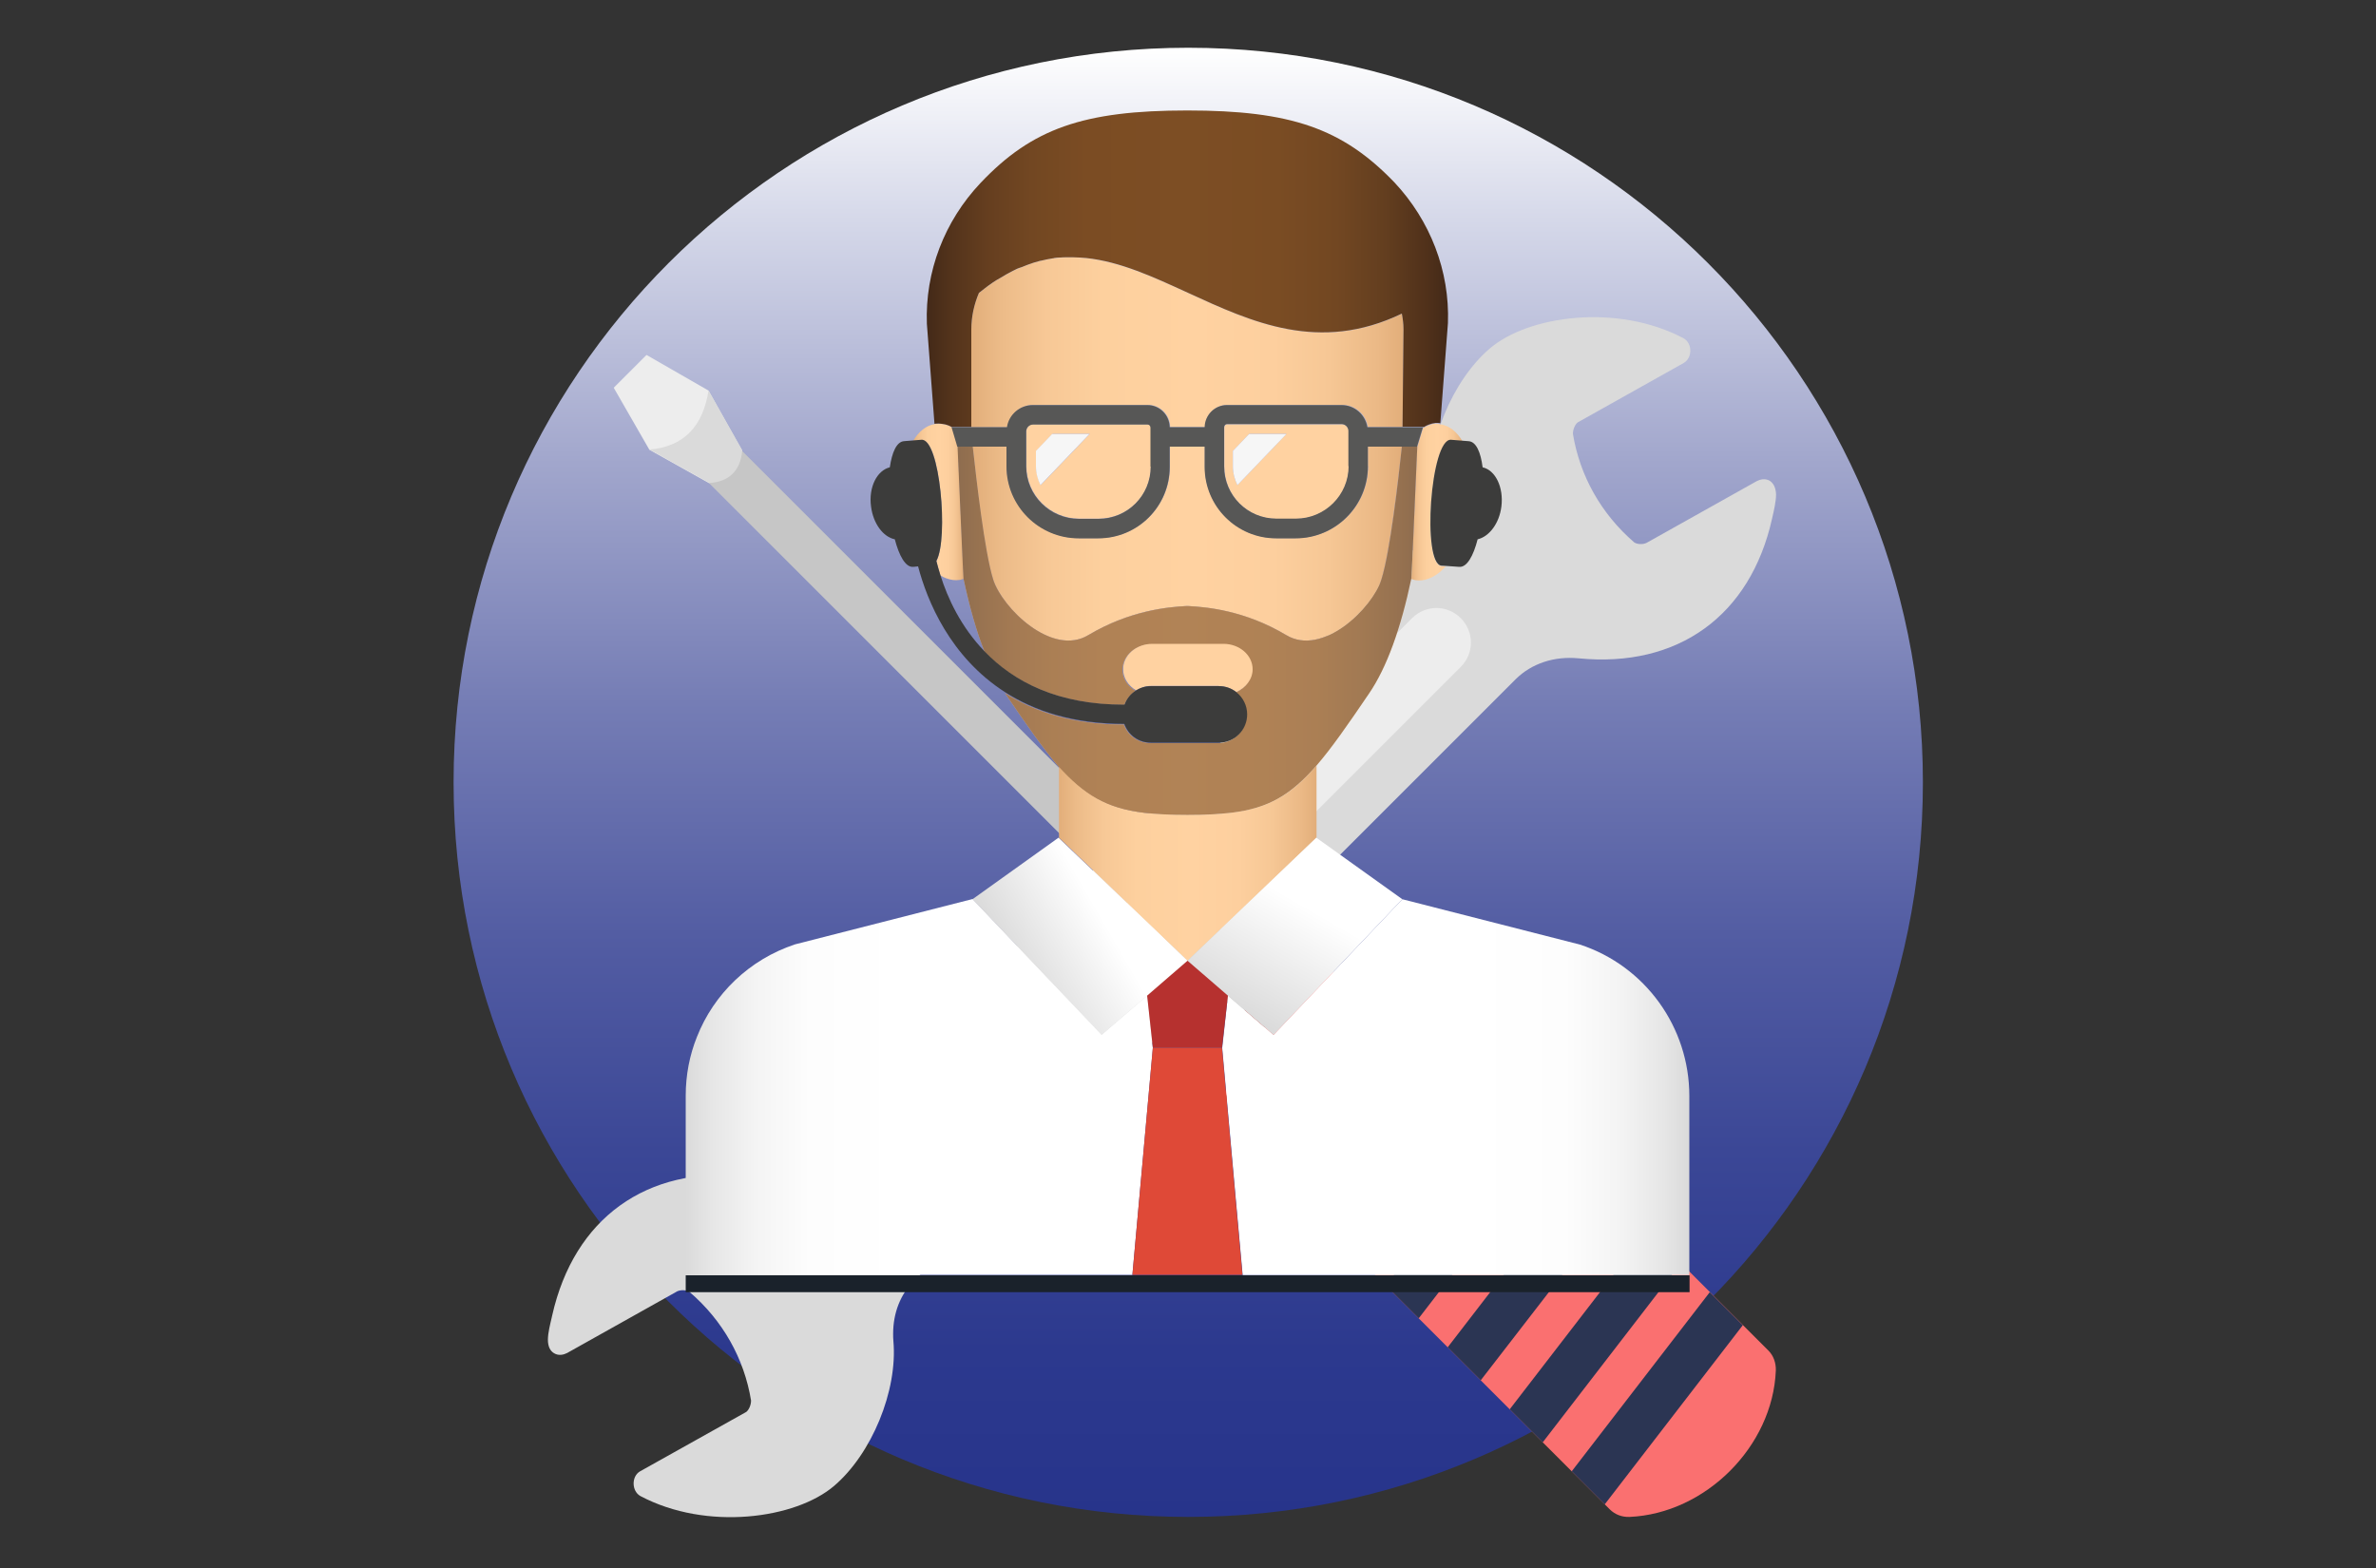 <?xml version="1.0" encoding="utf-8"?>
<!-- Generator: Adobe Illustrator 25.3.1, SVG Export Plug-In . SVG Version: 6.00 Build 0)  -->
<svg version="1.1" id="Calque_1" xmlns="http://www.w3.org/2000/svg" xmlns:xlink="http://www.w3.org/1999/xlink" x="0px" y="0px"
	 viewBox="0 0 1000 660" style="enable-background:new 0 0 1000 660;" xml:space="preserve">
<rect x="0" y="0" width="1000" height="660" fill="#333333" stroke="none"/>
<style type="text/css">
	.st0{fill:url(#SVGID_1_);}
	.st1{fill:#444647;}
	.st2{fill:#DADADA;}
	.st3{fill:#EDEDED;}
	.st4{fill:#C6C6C6;}
	.st5{fill:#FA7070;}
	.st6{fill:#B6312F;}
	.st7{fill:#2B3553;}
	.st8{fill:url(#SVGID_2_);}
	.st9{fill:url(#SVGID_3_);}
	.st10{fill:url(#SVGID_4_);}
	.st11{fill:url(#SVGID_5_);}
	.st12{fill:url(#SVGID_6_);}
	.st13{fill:#DF4937;}
	.st14{fill:#FFD2A1;}
	.st15{fill:url(#SVGID_7_);}
	.st16{fill:url(#SVGID_8_);}
	.st17{fill:url(#SVGID_9_);}
	.st18{fill:url(#SVGID_10_);}
	.st19{opacity:0.6;fill:url(#SVGID_11_);}
	.st20{fill:url(#SVGID_12_);}
	.st21{fill:#575756;}
	.st22{fill:#F6F6F6;}
	.st23{fill:#3C3C3B;}
	.st24{fill:#1A222B;}
</style>
<linearGradient id="SVGID_1_" gradientUnits="userSpaceOnUse" x1="500.1" y1="639.9" x2="500.1" y2="21.5" gradientTransform="matrix(1 0 0 -1 0 660)">
	<stop  offset="0" style="stop-color:#FFFFFF"/>
	<stop  offset="0.117" style="stop-color:#D5D8E9"/>
	<stop  offset="0.283" style="stop-color:#A1A6CC"/>
	<stop  offset="0.446" style="stop-color:#757DB5"/>
	<stop  offset="0.603" style="stop-color:#535DA3"/>
	<stop  offset="0.751" style="stop-color:#3B4796"/>
	<stop  offset="0.887" style="stop-color:#2C398E"/>
	<stop  offset="1" style="stop-color:#27348B"/>
</linearGradient>
<path class="st0" d="M809.3,329.3c0-170.8-138.4-309.2-309.2-309.2S190.9,158.5,190.9,329.3s138.4,309.2,309.2,309.2
	C670.8,638.5,809.3,500.1,809.3,329.3z"/>
<g>
	<rect x="661.1" y="449.4" class="st1" width="22.2" height="32.7"/>
</g>
<g>
	<g>
		<g>
			<path class="st2" d="M744.9,202.4c-2-1.2-4.1-0.6-5.5,0.1l-46.4,26c-1.7,0.8-4,0.6-5.2-0.2c-13.9-12-22.9-28-25.8-45.7
				c0-1.9,0.9-3.9,2-4.8l44.6-25c3.8-2.2,3.7-8.3,0-10.4c-27.9-14.8-65.4-9.6-81.6,4.3c-15.7,13.4-26.8,39.9-25,61
				c0.1,1,0.2,2.1,0.2,3c0,8.7-3.1,16.7-8.9,22.3l-27,27L340.1,486.3c-6.5,6.5-16.1,9.6-26.3,8.7c-41.7-4.2-72.2,17.8-81.4,58.7
				l-0.2,0.9c-0.6,2.6-1.6,6.4-1.6,9.3c0,2.8,0.9,4.7,2.6,5.7c2,1.2,4.1,0.6,5.5-0.1l46.4-26c1.7-0.7,3.9-0.5,5.1,0.3
				c14,12,23,28,25.9,45.7c0,1.9-0.9,3.9-2,4.8l-44.7,25c-3.7,2.1-3.6,8.3,0.1,10.4c27.9,14.8,65.4,9.6,81.6-4.3
				c15.7-13.4,26.8-40,24.9-61c-0.1-1-0.1-2.1-0.1-3c0-8.8,3.1-16.7,8.8-22.3l27-27l226.3-226.3c6.6-6.5,16.1-9.7,26.4-8.7
				c41.7,4.1,72.2-17.8,81.4-58.7l0.2-0.9c0.6-2.6,1.5-6.5,1.5-9.4C747.4,205.4,746.5,203.5,744.9,202.4z"/>
			<path class="st3" d="M383.7,511.8c-5.7,5.7-14.8,5.7-20.5,0l0,0c-5.7-5.7-5.7-14.8,0-20.5l231.1-231.1c5.7-5.7,14.8-5.7,20.5,0
				l0,0c5.7,5.7,5.7,14.8,0,20.5L383.7,511.8z"/>
		</g>
		<g>
			<g>
				
					<rect x="400.6" y="129.5" transform="matrix(0.707 -0.707 0.707 0.707 -92.962 378.404)" class="st4" width="19.4" height="343.8"/>
				<path class="st5" d="M677.5,635.3L542.4,500.2L515.3,462c1.2-7.1,4.5-14.6,9.2-21.7l0.1-0.1c6.2-9.5,15.1-18.4,24.6-24.6
					l0.1-0.1c7.1-4.7,14.6-8,21.7-9.2l38.2,27.1l135.1,135.1c2.1,2.1,3.2,5.1,3.1,8.4c-1.3,31.9-29.6,60.2-61.6,61.6
					C682.6,638.6,679.7,637.5,677.5,635.3z"/>
				<polygon class="st6" points="570.9,406.3 515.2,462 542.4,500.2 609.1,433.5 				"/>
				<polygon class="st3" points="258.3,163.2 273.3,189.3 298.5,203.4 312.3,189.6 298.2,164.4 272.1,149.4 				"/>
				<path class="st2" d="M298.2,164.4c-2.3,14.6-10,23.6-24.8,24.8l25.2,14.1c8-0.5,13.1-5,13.8-13.8L298.2,164.4z"/>
				
					<rect x="515.4" y="418.4" transform="matrix(0.707 -0.707 0.707 0.707 -143.737 501.019)" class="st6" width="35.1" height="11.2"/>
			</g>
			<polygon class="st6" points="571.1,528.9 557.1,514.9 615.2,439.5 629.1,453.4 			"/>
			<polygon class="st7" points="597.1,554.9 583.2,541 641.4,465.6 655.2,479.5 			"/>
			<polygon class="st7" points="623.2,581 609.3,567.1 667.4,491.7 681.4,505.7 			"/>
			<polygon class="st7" points="649.3,607.1 635.4,593.2 693.5,517.8 707.4,531.7 			"/>
			<polygon class="st7" points="675.4,633.2 661.5,619.3 719.6,543.9 733.5,557.8 			"/>
		</g>
	</g>
</g>
<g>
	<linearGradient id="SVGID_2_" gradientUnits="userSpaceOnUse" x1="445.524" y1="363.311" x2="554.036" y2="363.311">
		<stop  offset="0" style="stop-color:#E2AE7A"/>
		<stop  offset="6.750775e-02" style="stop-color:#ECBB88"/>
		<stop  offset="0.175" style="stop-color:#F7C896"/>
		<stop  offset="0.304" style="stop-color:#FDD09E"/>
		<stop  offset="0.515" style="stop-color:#FFD2A1"/>
		<stop  offset="0.701" style="stop-color:#FDCF9E"/>
		<stop  offset="0.829" style="stop-color:#F6C795"/>
		<stop  offset="0.941" style="stop-color:#EBB986"/>
		<stop  offset="1" style="stop-color:#E2AE7A"/>
	</linearGradient>
	<path class="st8" d="M499.8,404.4L499.8,404.4l54.3-51.8v-30.4c-10.8,12.6-20.3,18-35.9,19.9c-5.2,0.7-11.1,0.9-18,0.9
		c-0.1,0-0.2,0-0.2,0c0,0-0.1,0-0.1,0c0,0-0.1,0-0.1,0c-0.1,0-0.2,0-0.2,0c-6.9,0-12.8-0.3-18-0.9c-15.6-1.9-25-7.4-35.9-19.9v30.4
		L499.8,404.4L499.8,404.4z"/>
	<linearGradient id="SVGID_3_" gradientUnits="userSpaceOnUse" x1="288.551" y1="457.529" x2="485.221" y2="457.529">
		<stop  offset="0" style="stop-color:#DADADA"/>
		<stop  offset="5.480004e-02" style="stop-color:#E6E6E6"/>
		<stop  offset="0.15" style="stop-color:#F4F4F4"/>
		<stop  offset="0.266" style="stop-color:#FDFDFD"/>
		<stop  offset="0.464" style="stop-color:#FFFFFF"/>
	</linearGradient>
	<path class="st9" d="M485.2,441.1l-8.6,95.5H288.6v-75.4c0-8.6,1.6-17,4.7-24.7c7.1-18.1,22-32.6,41.3-39l74.8-19.1l54.3,57.1
		l19.2-16.5L485.2,441.1z"/>
	<linearGradient id="SVGID_4_" gradientUnits="userSpaceOnUse" x1="514.326" y1="457.539" x2="711.012" y2="457.539">
		<stop  offset="0.536" style="stop-color:#FFFFFF"/>
		<stop  offset="0.734" style="stop-color:#FDFDFD"/>
		<stop  offset="0.85" style="stop-color:#F4F4F4"/>
		<stop  offset="0.945" style="stop-color:#E6E6E6"/>
		<stop  offset="1" style="stop-color:#DADADA"/>
	</linearGradient>
	<path class="st10" d="M665,397.6l-74.8-19.1L536,435.6l-19.2-16.5l-2.4,22l8.6,95.6H630h13.9h49.9H711v-75.4
		C711,432.3,692.4,406.6,665,397.6z"/>
	<linearGradient id="SVGID_5_" gradientUnits="userSpaceOnUse" x1="427.416" y1="409.77" x2="484.002" y2="377.1">
		<stop  offset="0" style="stop-color:#DADADA"/>
		<stop  offset="8.888625e-02" style="stop-color:#DFDFDF"/>
		<stop  offset="0.663" style="stop-color:#FFFFFF"/>
	</linearGradient>
	<polygon class="st11" points="482.8,419.1 499.8,404.4 445.5,352.6 409.3,378.5 409.3,378.5 463.6,435.6 	"/>
	<linearGradient id="SVGID_6_" gradientUnits="userSpaceOnUse" x1="523.63" y1="428.46" x2="564.074" y2="358.41">
		<stop  offset="0" style="stop-color:#DADADA"/>
		<stop  offset="8.888625e-02" style="stop-color:#DFDFDF"/>
		<stop  offset="0.663" style="stop-color:#FFFFFF"/>
	</linearGradient>
	<polygon class="st12" points="516.8,419.1 536,435.6 590.2,378.5 590.2,378.5 554,352.6 499.8,404.4 	"/>
	<polygon class="st6" points="482.8,419.1 485.2,441 514.3,441 516.8,419.1 499.8,404.4 	"/>
	<polygon class="st13" points="485.2,441 476.6,536.6 522.9,536.6 514.3,441 	"/>
	<path class="st14" d="M499.8,343c-0.2,0-0.3,0-0.5,0h0.9C500.1,343,499.9,343,499.8,343z"/>
	<path class="st14" d="M564.7,178.6h-48.2c-0.7,0-1.2,0.6-1.2,1.3v16.5c0,12.2,9.8,22,22,22h8.2c12.2,0,22.2-9.9,22.2-22.1v-14.7
		C567.6,179.9,566.3,178.6,564.7,178.6z M520.8,204.2c-1.2-2.4-1.9-5.1-1.9-8v-6.4l6.9-7.2h15.7L520.8,204.2z"/>
	<linearGradient id="SVGID_7_" gradientUnits="userSpaceOnUse" x1="593.964" y1="211.192" x2="615.457" y2="211.192">
		<stop  offset="0" style="stop-color:#E2AE7A"/>
		<stop  offset="6.750775e-02" style="stop-color:#ECBB88"/>
		<stop  offset="0.175" style="stop-color:#F7C896"/>
		<stop  offset="0.304" style="stop-color:#FDD09E"/>
		<stop  offset="0.515" style="stop-color:#FFD2A1"/>
		<stop  offset="0.701" style="stop-color:#FDCF9E"/>
		<stop  offset="0.829" style="stop-color:#F6C795"/>
		<stop  offset="0.941" style="stop-color:#EBB986"/>
		<stop  offset="1" style="stop-color:#E2AE7A"/>
	</linearGradient>
	<path class="st15" d="M604.5,178.3c-0.1,0-0.3,0-0.4,0c-0.6,0-1.1,0.1-1.6,0.3c-0.1,0-0.2,0-0.3,0.1c-1.1,0.3-2.2,0.8-3.3,1.5
		l-2.4,7.9h0c-0.7,15.6-2.3,53.2-2.5,55.6c0.6,0.2,1.1,0.4,1.7,0.5c1.9,0.3,3.8,0.1,5.7-0.7c2.5-0.9,4.9-2.7,7.1-5.1l-1.8-0.1
		c-8.3-0.6-4.7-53.6,4-53l4.8,0.4c-2.3-3.9-5.4-6.5-9.2-7.1c-0.1,0-0.1,0-0.2,0l0,0C605.6,178.3,605,178.3,604.5,178.3z"/>
	<linearGradient id="SVGID_8_" gradientUnits="userSpaceOnUse" x1="384.158" y1="211.19" x2="405.597" y2="211.19">
		<stop  offset="0" style="stop-color:#E2AE7A"/>
		<stop  offset="6.750775e-02" style="stop-color:#ECBB88"/>
		<stop  offset="0.175" style="stop-color:#F7C896"/>
		<stop  offset="0.304" style="stop-color:#FDD09E"/>
		<stop  offset="0.515" style="stop-color:#FFD2A1"/>
		<stop  offset="0.701" style="stop-color:#FDCF9E"/>
		<stop  offset="0.829" style="stop-color:#F6C795"/>
		<stop  offset="0.941" style="stop-color:#EBB986"/>
		<stop  offset="1" style="stop-color:#E2AE7A"/>
	</linearGradient>
	<path class="st16" d="M394.1,236.2c0.5,1.8,1,3.8,1.7,6c0.8,0.5,1.6,0.9,2.4,1.2c1.9,0.7,3.8,1,5.7,0.7c0.6-0.1,1.1-0.3,1.7-0.5
		c-0.2-2.4-1.8-39.9-2.5-55.6l-2.4-8.1c-0.2-0.1-0.5-0.3-0.7-0.4c-0.4-0.2-0.8-0.3-1.2-0.5c-0.3-0.1-0.7-0.2-1-0.3
		c-0.4-0.1-0.9-0.2-1.3-0.2c-0.3,0-0.6-0.1-0.9-0.1c-0.4,0-0.8,0-1.2,0c-0.3,0-0.7,0-1,0.1l0,0c-3.7,0.6-6.8,3.2-9.1,7.1l3.7-0.3
		C395.6,184.6,399.2,226.7,394.1,236.2z"/>
	<path class="st14" d="M483.1,178.6h-48.2c-1.6,0-2.9,1.3-2.9,2.9v14.7c0,12.2,10,22.1,22.2,22.1h8.2c12.2,0,22-9.8,22-22v-16.5
		C484.3,179.2,483.7,178.6,483.1,178.6z M438,204.2c-1.2-2.4-1.9-5.1-1.9-8v-6.4l6.9-7.2h15.7L438,204.2z"/>
	<linearGradient id="SVGID_9_" gradientUnits="userSpaceOnUse" x1="409.528" y1="228.783" x2="590.032" y2="228.783">
		<stop  offset="0" style="stop-color:#E2AE7A"/>
		<stop  offset="6.750775e-02" style="stop-color:#ECBB88"/>
		<stop  offset="0.175" style="stop-color:#F7C896"/>
		<stop  offset="0.304" style="stop-color:#FDD09E"/>
		<stop  offset="0.515" style="stop-color:#FFD2A1"/>
		<stop  offset="0.701" style="stop-color:#FDCF9E"/>
		<stop  offset="0.829" style="stop-color:#F6C795"/>
		<stop  offset="0.941" style="stop-color:#EBB986"/>
		<stop  offset="1" style="stop-color:#E2AE7A"/>
	</linearGradient>
	<path class="st17" d="M575.8,196.2c0,16.7-13.6,30.3-30.4,30.3h-8.2c-16.7,0-30.1-13.5-30.1-30.1v-8.5h-14.7v8.5
		c0,16.7-13.5,30.1-30.1,30.1h-8.2c-16.7,0-30.4-13.6-30.4-30.3v-8.3h-14.3c1.4,13.6,4.9,44.4,8.6,56c3.8,12,24.7,32.7,40.1,23.4
		c17.4-10.4,33.5-11.8,41.1-12.2c0.2,0,0.3,0,0.5,0c0.2,0,0.3,0,0.5,0c7.6,0.4,23.8,1.9,41.1,12.2c15.3,9.3,36.3-11.4,40.1-23.4
		c3.6-11.6,7.1-42.4,8.6-56h-14.3V196.2z"/>
	<linearGradient id="SVGID_10_" gradientUnits="userSpaceOnUse" x1="408.862" y1="144.058" x2="590.518" y2="144.058">
		<stop  offset="0" style="stop-color:#E2AE7A"/>
		<stop  offset="6.750775e-02" style="stop-color:#ECBB88"/>
		<stop  offset="0.175" style="stop-color:#F7C896"/>
		<stop  offset="0.304" style="stop-color:#FDD09E"/>
		<stop  offset="0.515" style="stop-color:#FFD2A1"/>
		<stop  offset="0.701" style="stop-color:#FDCF9E"/>
		<stop  offset="0.829" style="stop-color:#F6C795"/>
		<stop  offset="0.941" style="stop-color:#EBB986"/>
		<stop  offset="1" style="stop-color:#E2AE7A"/>
	</linearGradient>
	<path class="st18" d="M434.9,170.4h48.2c5.2,0,9.3,4.2,9.4,9.3h14.7c0.1-5.1,4.2-9.3,9.4-9.3h48.2c5.5,0,10.1,4,10.9,9.3h14.6
		l0.4-41c0-2.2-0.3-4.4-0.7-6.6c-34.8,16.7-63.1,3.6-90.1-8.8c0,0,0,0,0,0c-14.4-6.6-28.4-13-42.8-14.6h0c-0.9-0.1-1.8-0.2-2.7-0.2
		c0,0-0.1,0-0.1,0c-0.9-0.1-1.7-0.1-2.6-0.1c-0.1,0-0.1,0-0.2,0c-0.8,0-1.7,0-2.5,0c-0.1,0-0.2,0-0.3,0c-0.8,0-1.6,0.1-2.4,0.1
		c-0.1,0-0.2,0-0.3,0c-0.8,0.1-1.6,0.1-2.3,0.2c-0.1,0-0.3,0-0.4,0.1c-0.8,0.1-1.5,0.2-2.3,0.4c-0.2,0-0.3,0.1-0.5,0.1
		c-0.7,0.1-1.5,0.3-2.2,0.5c-0.2,0-0.4,0.1-0.6,0.1c-0.7,0.2-1.4,0.4-2.1,0.6c-0.2,0.1-0.4,0.1-0.7,0.2c-0.7,0.2-1.4,0.4-2,0.7
		c-0.3,0.1-0.5,0.2-0.8,0.3c-0.7,0.2-1.3,0.5-2,0.8c-0.3,0.1-0.6,0.2-0.9,0.3c-0.6,0.3-1.2,0.6-1.9,0.8c-0.3,0.2-0.7,0.3-1,0.5
		c-0.6,0.3-1.1,0.6-1.7,0.9c-0.4,0.2-0.8,0.4-1.1,0.6c-0.5,0.3-1,0.6-1.5,0.9c-0.5,0.3-0.9,0.5-1.4,0.8c-0.4,0.2-0.8,0.5-1.2,0.7
		c-0.6,0.4-1.2,0.7-1.7,1.1c-0.1,0.1-0.3,0.2-0.4,0.3c-1.8,1.2-3.5,2.5-5.3,4c-2,4.7-3.2,9.9-3.2,15.4v41H424
		C424.8,174.5,429.4,170.4,434.9,170.4z"/>
	<path class="st14" d="M481.4,342.1c5.2,0.6,11.1,0.9,17.9,0.9c0.2,0,0.3,0,0.5,0c0.2,0,0.3,0,0.5,0c6.8,0,12.7-0.3,17.9-0.9
		c15.6-1.9,25-7.4,35.9-19.9c0,0,0,0,0,0c6.4-7.4,13.2-17.2,22.1-30.3c7.5-11,13.4-27.5,17.8-48.4c0.2-2.4,1.8-39.9,2.5-55.6H590
		c-1.4,13.6-4.9,44.4-8.6,56c-3.8,12-24.7,32.7-40.1,23.4c-17.4-10.4-33.5-11.8-41.1-12.2c-0.2,0-0.3,0-0.5,0c-0.2,0-0.3,0-0.5,0
		c-7.6,0.4-23.8,1.9-41.1,12.2c-15.3,9.3-36.3-11.4-40.1-23.4c-3.6-11.6-7.1-42.4-8.6-56h-6.4l0,0c0.7,15.6,2.3,53.2,2.5,55.6
		c2.5,11.8,5.4,22.1,8.9,30.9c12,12.4,30.5,22.3,58.8,22.3c0.9-2.4,2.6-4.5,4.7-5.9c-3.3-1.9-5.5-5.2-5.5-8.9
		c0-5.9,5.5-10.7,12.3-10.7h29.9c6.8,0,12.3,4.8,12.3,10.7c0,4.2-2.8,7.8-6.9,9.6c2.8,2.2,4.6,5.5,4.6,9.4c0,6.6-5.3,11.9-11.9,11.9
		h-28.6c-5.1,0-9.5-3.3-11.1-7.8c-21.4,0-37.7-5.4-50.1-13.3c0.1,0.1,0.2,0.3,0.3,0.4c8.9,13.1,15.8,22.9,22.1,30.3c0,0,0,0,0,0
		C456.4,334.7,465.8,340.2,481.4,342.1z"/>
	<linearGradient id="SVGID_11_" gradientUnits="userSpaceOnUse" x1="403.11" y1="265.451" x2="596.45" y2="265.451">
		<stop  offset="0" style="stop-color:#432918"/>
		<stop  offset="3.985094e-02" style="stop-color:#51321B"/>
		<stop  offset="0.115" style="stop-color:#653E1F"/>
		<stop  offset="0.201" style="stop-color:#724722"/>
		<stop  offset="0.307" style="stop-color:#7B4C23"/>
		<stop  offset="0.495" style="stop-color:#7D4E24"/>
		<stop  offset="0.674" style="stop-color:#7A4C23"/>
		<stop  offset="0.786" style="stop-color:#724722"/>
		<stop  offset="0.88" style="stop-color:#633E1F"/>
		<stop  offset="0.964" style="stop-color:#4F301A"/>
		<stop  offset="1" style="stop-color:#432918"/>
	</linearGradient>
	<path class="st19" d="M481.4,342.1c5.2,0.6,11.1,0.9,17.9,0.9c0.2,0,0.3,0,0.5,0c0.2,0,0.3,0,0.5,0c6.8,0,12.7-0.3,17.9-0.9
		c15.6-1.9,25-7.4,35.9-19.9c0,0,0,0,0,0c6.4-7.4,13.2-17.2,22.1-30.3c7.5-11,13.4-27.5,17.8-48.4c0.2-2.4,1.8-39.9,2.5-55.6H590
		c-1.4,13.6-4.9,44.4-8.6,56c-3.8,12-24.7,32.7-40.1,23.4c-17.4-10.4-33.5-11.8-41.1-12.2c-0.2,0-0.3,0-0.5,0c-0.2,0-0.3,0-0.5,0
		c-7.6,0.4-23.8,1.9-41.1,12.2c-15.3,9.3-36.3-11.4-40.1-23.4c-3.6-11.6-7.1-42.4-8.6-56h-6.4l0,0c0.7,15.6,2.3,53.2,2.5,55.6
		c2.5,11.8,5.4,22.1,8.9,30.9c12,12.4,30.5,22.3,58.8,22.3c0.9-2.4,2.6-4.5,4.7-5.9c-3.3-1.9-5.5-5.2-5.5-8.9
		c0-5.9,5.5-10.7,12.3-10.7h29.9c6.8,0,12.3,4.8,12.3,10.7c0,4.2-2.8,7.8-6.9,9.6c2.8,2.2,4.6,5.5,4.6,9.4c0,6.6-5.3,11.9-11.9,11.9
		h-28.6c-5.1,0-9.5-3.3-11.1-7.8c-21.4,0-37.7-5.4-50.1-13.3c0.1,0.1,0.2,0.3,0.3,0.4c8.9,13.1,15.8,22.9,22.1,30.3c0,0,0,0,0,0
		C456.4,334.7,465.8,340.2,481.4,342.1z"/>
	<path class="st14" d="M513,288.8c2.8,0,5.3,1,7.3,2.5c4-1.8,6.9-5.4,6.9-9.6c0-5.9-5.5-10.7-12.3-10.7h-29.9
		c-6.8,0-12.3,4.8-12.3,10.7c0,3.7,2.2,7,5.5,8.9c1.9-1.2,4-1.9,6.4-1.9H513z"/>
	<linearGradient id="SVGID_12_" gradientUnits="userSpaceOnUse" x1="390.032" y1="113.277" x2="609.348" y2="113.277">
		<stop  offset="0" style="stop-color:#432918"/>
		<stop  offset="3.985094e-02" style="stop-color:#51321B"/>
		<stop  offset="0.115" style="stop-color:#653E1F"/>
		<stop  offset="0.201" style="stop-color:#724722"/>
		<stop  offset="0.307" style="stop-color:#7B4C23"/>
		<stop  offset="0.495" style="stop-color:#7D4E24"/>
		<stop  offset="0.674" style="stop-color:#7A4C23"/>
		<stop  offset="0.786" style="stop-color:#724722"/>
		<stop  offset="0.88" style="stop-color:#633E1F"/>
		<stop  offset="0.964" style="stop-color:#4F301A"/>
		<stop  offset="1" style="stop-color:#432918"/>
	</linearGradient>
	<path class="st20" d="M394.3,178.3c0.4,0,0.8-0.1,1.2,0c0.3,0,0.6,0.1,0.9,0.1c0.4,0.1,0.9,0.1,1.3,0.2c0.3,0.1,0.7,0.2,1,0.3
		c0.4,0.1,0.8,0.3,1.2,0.5c0.2,0.1,0.5,0.2,0.7,0.4l0-0.1h8.2v-41c0-5.5,1.2-10.7,3.2-15.4c1.8-1.4,3.5-2.8,5.3-4
		c0.1-0.1,0.3-0.2,0.4-0.3c0.6-0.4,1.2-0.8,1.7-1.1c0.4-0.2,0.8-0.5,1.2-0.7c0.5-0.3,0.9-0.5,1.4-0.8c0.5-0.3,1-0.6,1.5-0.9
		c0.4-0.2,0.8-0.4,1.1-0.6c0.6-0.3,1.1-0.6,1.7-0.9c0.3-0.2,0.7-0.3,1-0.5c0.6-0.3,1.2-0.6,1.9-0.8c0.3-0.1,0.6-0.2,0.9-0.3
		c0.7-0.3,1.3-0.5,2-0.8c0.3-0.1,0.5-0.2,0.8-0.3c0.7-0.2,1.4-0.5,2-0.7c0.2-0.1,0.5-0.1,0.7-0.2c0.7-0.2,1.4-0.4,2.1-0.6
		c0.2,0,0.4-0.1,0.6-0.1c0.7-0.2,1.5-0.3,2.2-0.5c0.2,0,0.3-0.1,0.5-0.1c0.8-0.1,1.5-0.3,2.3-0.4c0.1,0,0.3,0,0.4-0.1
		c0.8-0.1,1.6-0.2,2.3-0.2c0.1,0,0.2,0,0.3,0c0.8-0.1,1.6-0.1,2.4-0.1c0.1,0,0.2,0,0.3,0c0.8,0,1.7,0,2.5,0c0.1,0,0.1,0,0.2,0
		c0.9,0,1.7,0.1,2.6,0.1c0,0,0.1,0,0.1,0c0.9,0.1,1.8,0.1,2.7,0.2h0c14.4,1.5,28.4,8,42.8,14.6c27,12.4,55.3,25.5,90.1,8.8
		c0.4,2.1,0.7,4.3,0.7,6.6l-0.4,41h8.8l-0.1,0.3c1.1-0.7,2.2-1.2,3.3-1.5c0.1,0,0.2,0,0.3-0.1c0.5-0.1,1.1-0.2,1.6-0.3
		c0.1,0,0.3,0,0.4,0c0.5,0,1.1,0,1.6,0.1l0,0l3.2-42.1c0.8-22-7.5-43.2-22.5-59.2C565,54,543.2,46.5,499.7,46.5s-65.3,7.5-87.1,30.6
		c-15.1,16-23.3,37.2-22.5,59.2l3.2,42.1l0,0C393.6,178.3,393.9,178.3,394.3,178.3z"/>
	<path class="st21" d="M598.8,180.1l0.1-0.3h-8.8h-14.6c-0.9-5.3-5.4-9.3-10.9-9.3h-48.2c-5.2,0-9.3,4.2-9.4,9.3h-14.7
		c-0.1-5.1-4.2-9.3-9.4-9.3h-48.2c-5.5,0-10.1,4-10.9,9.3h-15.1h-8.2l0,0.1l2.4,8.1l0,0h6.4h14.3v8.3c0,16.7,13.6,30.3,30.4,30.3
		h8.2c16.7,0,30.1-13.5,30.1-30.1v-8.5h14.7v8.5c0,16.7,13.5,30.1,30.1,30.1h8.2c16.7,0,30.4-13.6,30.4-30.3v-8.3H590h6.4h0
		L598.8,180.1z M484.3,196.4c0,12.2-9.8,22-22,22h-8.2c-12.2,0-22.2-9.9-22.2-22.1v-14.7c0-1.6,1.3-2.9,2.9-2.9h48.2
		c0.7,0,1.2,0.6,1.2,1.3V196.4z M567.6,196.2c0,12.2-10,22.1-22.2,22.1h-8.2c-12.2,0-22-9.8-22-22v-16.5c0-0.7,0.6-1.3,1.2-1.3h48.2
		c1.6,0,2.9,1.3,2.9,2.9V196.2z"/>
	<path class="st22" d="M436,189.8v6.4c0,2.9,0.7,5.6,1.9,8l20.6-21.5h-15.7L436,189.8z"/>
	<path class="st22" d="M518.9,189.8v6.4c0,2.9,0.7,5.6,1.9,8l20.6-21.5h-15.7L518.9,189.8z"/>
	<path class="st23" d="M606.7,238.1l1.8,0.1l5.6,0.4c3.3,0.3,6-4.6,7.8-11.6c4.8-1.1,9.1-6.6,10-13.8c1-8.1-2.5-15.3-7.9-16.5
		c-0.8-6.3-2.7-10.8-5.9-11l-2.6-0.2l-4.8-0.4C602,184.5,598.4,237.5,606.7,238.1z"/>
	<path class="st23" d="M484.4,312.6H513c6.6,0,11.9-5.3,11.9-11.9c0-3.8-1.8-7.2-4.6-9.4c-2-1.6-4.5-2.5-7.3-2.5h-28.6
		c-2.4,0-4.6,0.7-6.4,1.9c-2.2,1.4-3.8,3.4-4.7,5.9c-28.3,0.1-46.7-9.8-58.8-22.3c-10.1-10.4-15.7-22.6-18.7-32.2
		c-0.7-2.1-1.2-4.1-1.7-6c5.2-9.5,1.5-51.6-6.3-51l-3.7,0.3l-3.7,0.3c-3.1,0.3-5,4.8-5.9,11c-5.4,1.3-9,8.4-7.9,16.5
		c0.9,7.2,5.1,12.8,10,13.8c1.8,6.9,4.5,11.9,7.8,11.6l2-0.2c3.8,14.5,13.5,38.2,36.7,53c12.4,7.9,28.7,13.3,50.1,13.3
		C474.9,309.4,479.2,312.6,484.4,312.6z"/>
</g>
<g>
	<rect x="288.6" y="536.8" class="st24" width="422.5" height="7.1"/>
</g>
</svg>
